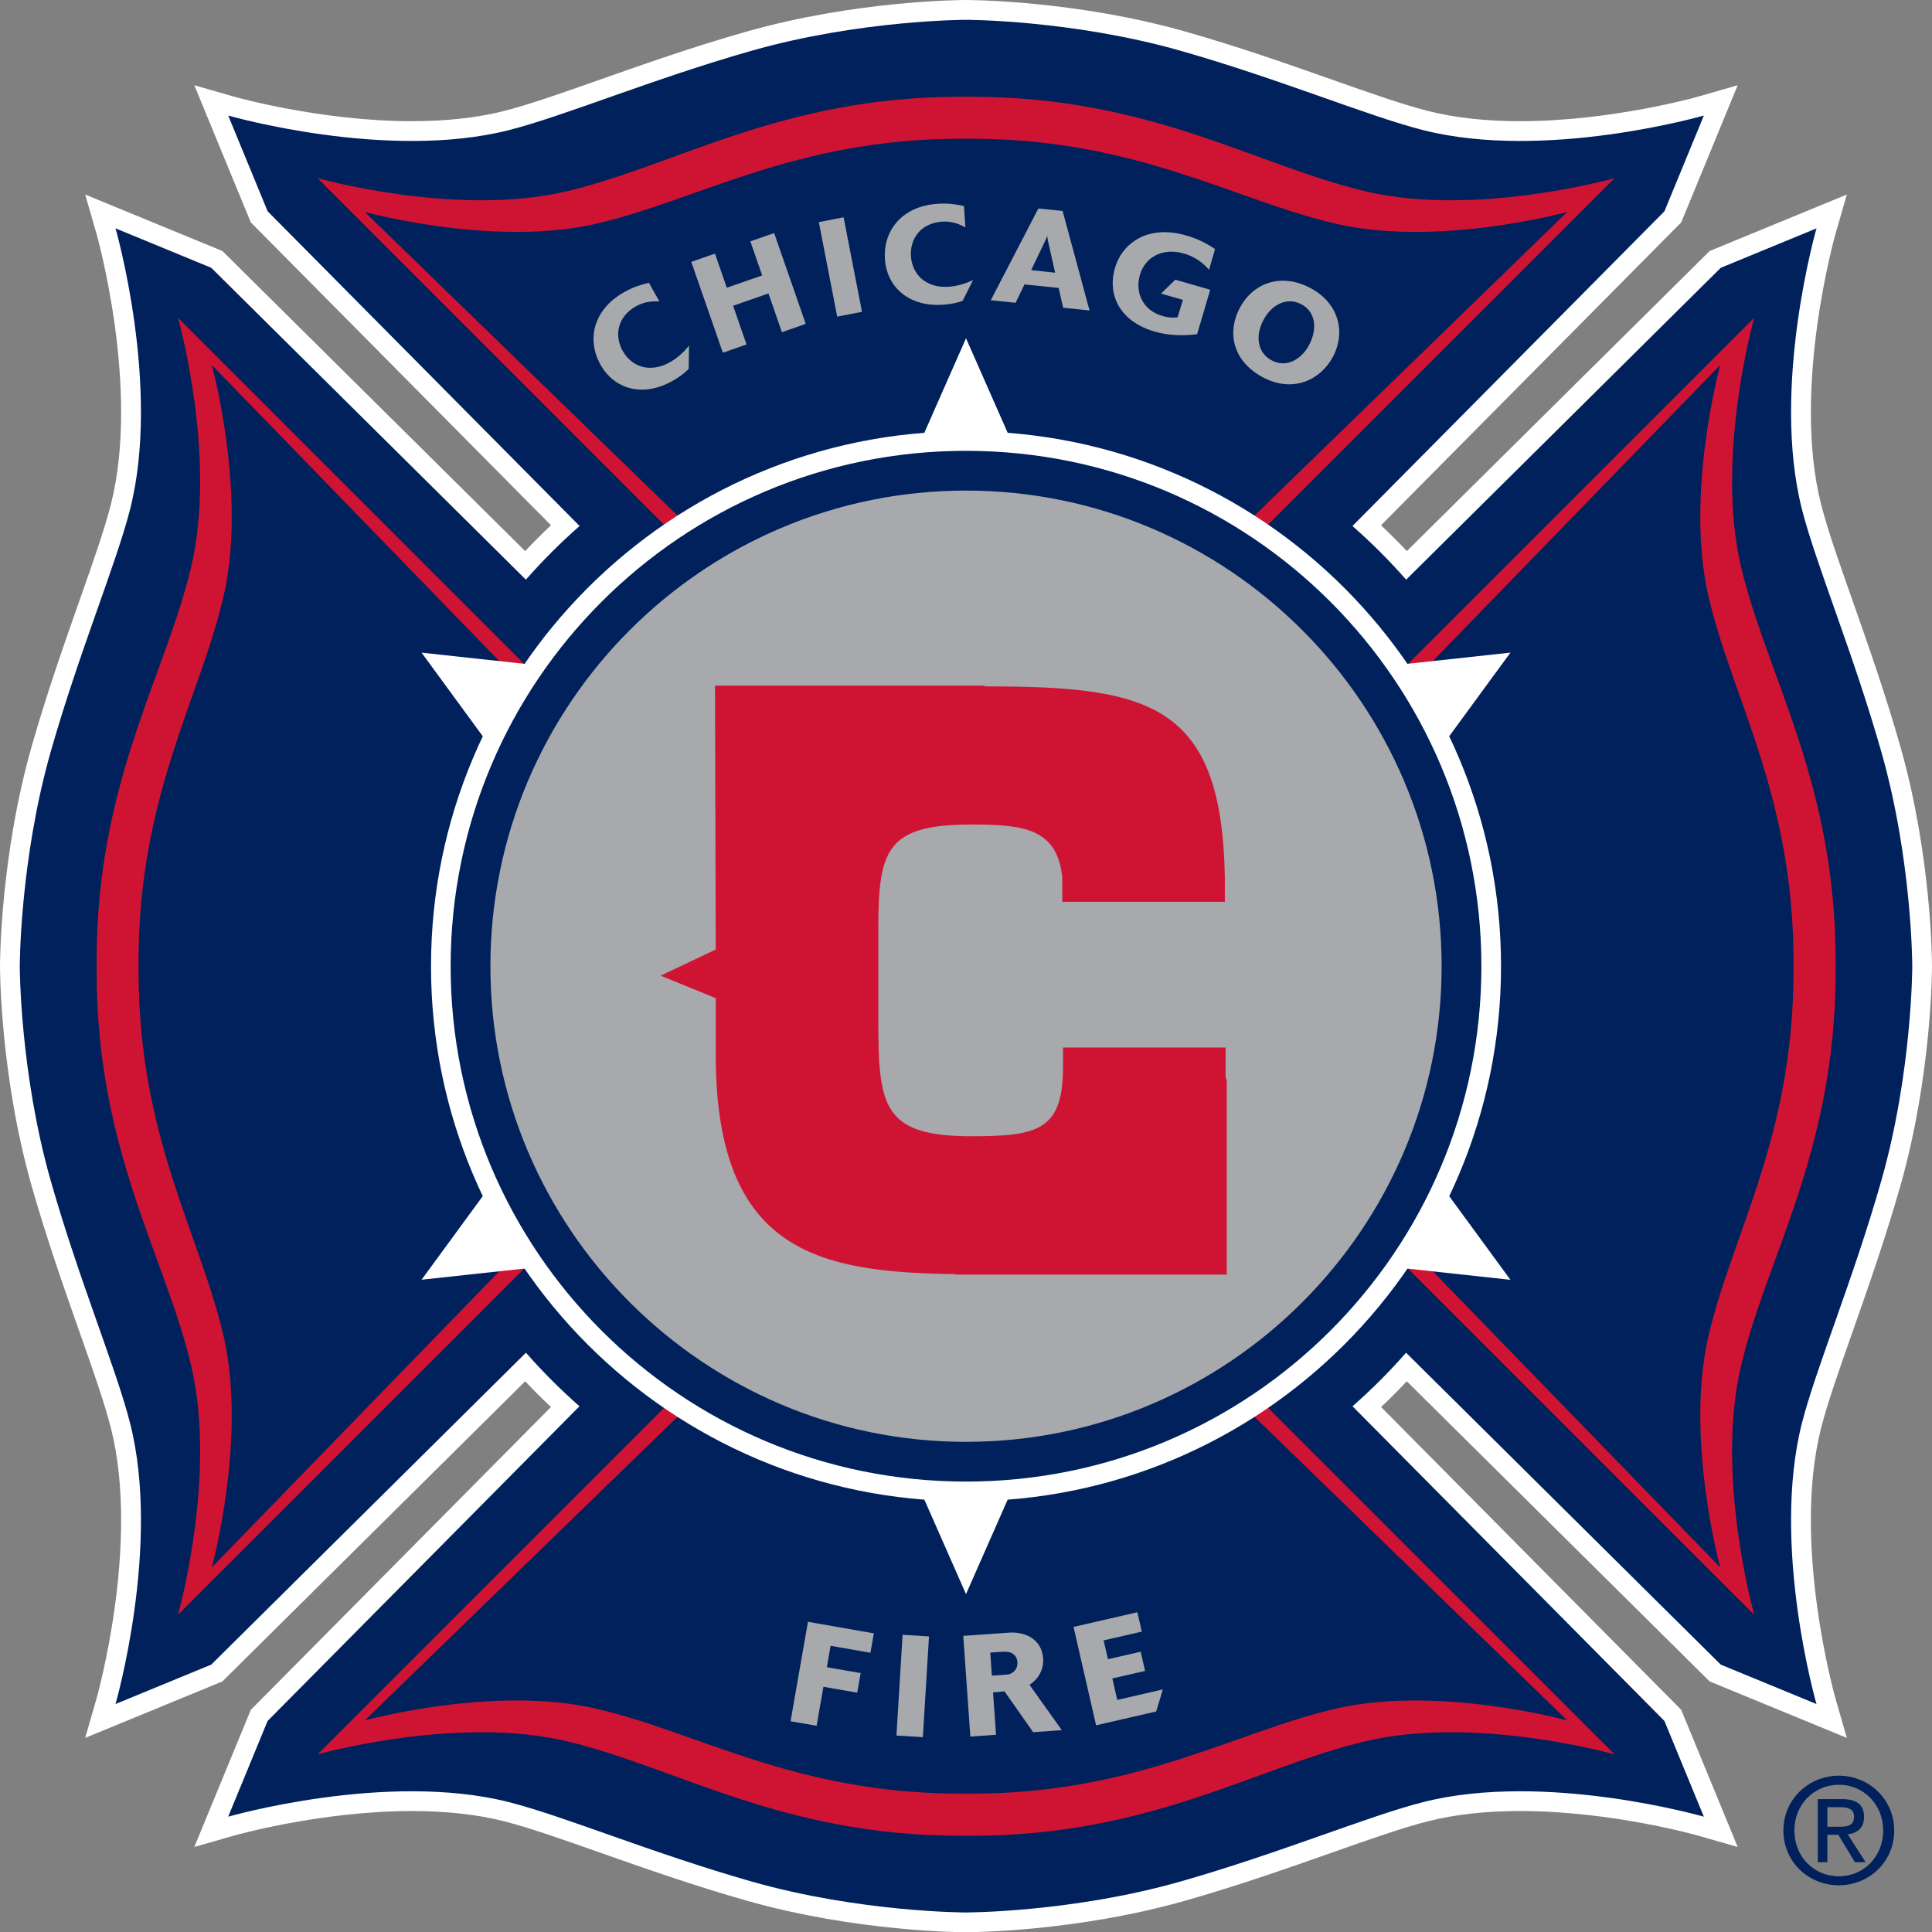 <?xml version="1.0" encoding="utf-8"?>
<!-- Generator: Adobe Illustrator 15.0.0, SVG Export Plug-In . SVG Version: 6.00 Build 0)  -->
<!DOCTYPE svg PUBLIC "-//W3C//DTD SVG 1.1//EN" "http://www.w3.org/Graphics/SVG/1.1/DTD/svg11.dtd">
<svg version="1.1" id="Layer_1" xmlns="http://www.w3.org/2000/svg" xmlns:xlink="http://www.w3.org/1999/xlink" x="0px" y="0px"
	 width="200px" height="200.023px" viewBox="0 0 200 200.023" enable-background="new 0 0 200 200.023" xml:space="preserve">
<rect x="0" y="0" width="200" height="200.023" fill="#808080" stroke="none"/>
<path fill="#FFFFFF" d="M194.756,122.216c3.2-11.246,3.2-22.194,3.2-22.194s0-10.947-3.2-22.191
	c-2.925-10.272-6.779-19.447-8.222-25.118c-3.221-12.681,1.51-29.073,1.51-29.073l-9.912,4.083l-32.569,32.284
	c-1.73-1.969-3.586-3.822-5.556-5.556l32.294-32.577l4.083-9.914c0,0-16.393,4.732-29.073,1.507
	c-5.671-1.437-14.845-5.292-25.115-8.216c-11.244-3.2-22.194-3.2-22.194-3.2s-10.947,0-22.191,3.2
	c-10.272,2.924-19.449,6.779-25.118,8.216c-12.683,3.226-29.07-1.507-29.07-1.507l4.083,9.914L59.998,54.45
	c-1.972,1.733-3.827,3.587-5.559,5.556L21.87,27.722l-9.912-4.083c0,0,4.73,16.393,1.511,29.073
	c-1.442,5.671-5.298,14.846-8.222,25.116c-3.2,11.246-3.2,22.193-3.2,22.193s0,10.948,3.2,22.194
	c2.924,10.272,6.779,19.444,8.222,25.115c3.22,12.684-1.511,29.071-1.511,29.071l9.912-4.081l32.575-32.288
	c1.726,1.966,3.581,3.819,5.542,5.545L27.704,178.15l-4.083,9.914c0,0,16.388-4.73,29.07-1.507
	c5.669,1.439,14.846,5.292,25.118,8.219c11.244,3.202,22.191,3.202,22.191,3.202s10.95,0,22.194-3.202
	c10.271-2.927,19.444-6.779,25.115-8.219c12.681-3.224,29.073,1.507,29.073,1.507l-4.083-9.914l-32.286-32.572
	c1.962-1.726,3.814-3.576,5.543-5.545l32.574,32.288l9.912,4.081c0,0-4.73-16.388-1.51-29.071
	C187.977,141.66,191.831,132.488,194.756,122.216"/>
<path fill="#FFFFFF" d="M100.001,200.023c-0.461,0-11.366-0.035-22.753-3.281c-5.48-1.56-10.597-3.363-15.108-4.953
	c-3.95-1.392-7.363-2.594-9.952-3.25c-2.771-0.705-5.984-1.062-9.551-1.062c-9.47,0-18.361,2.525-18.451,2.554l-4.071,1.168
	l5.85-14.2l31.069-31.343c-0.913-0.865-1.806-1.754-2.666-2.666L23.024,174.06l-14.206,5.847l1.174-4.068
	c0.045-0.158,4.534-16.02,1.489-28.003c-0.656-2.593-1.858-5.999-3.25-9.951c-1.59-4.515-3.391-9.629-4.953-15.109
	C0.04,111.386,0,100.48,0,100.021s0.04-11.363,3.278-22.755c1.563-5.479,3.363-10.592,4.953-15.106
	c1.392-3.95,2.594-7.363,3.25-9.952c3.045-11.98-1.444-27.842-1.489-28.002l-1.174-4.068l14.206,5.847l31.34,31.064
	c0.863-0.916,1.756-1.811,2.674-2.674L25.964,23.024l-5.85-14.2l4.071,1.171c0.09,0.025,8.979,2.551,18.451,2.551
	c3.566,0,6.779-0.356,9.551-1.059c2.591-0.662,6.007-1.863,9.962-3.258c4.51-1.59,9.621-3.391,15.099-4.948
	C88.635,0.041,99.54,0,100.001,0c0.459,0,11.364,0.041,22.751,3.281c5.475,1.558,10.589,3.358,15.099,4.948
	c3.955,1.395,7.371,2.596,9.964,3.258c2.77,0.702,5.982,1.059,9.549,1.059c9.473-0.003,18.361-2.525,18.451-2.551l4.071-1.171
	l-5.847,14.2l-31.077,31.351c0.92,0.863,1.811,1.758,2.676,2.674l31.341-31.064l14.203-5.847l-1.171,4.068
	c-0.048,0.16-4.537,16.021-1.492,28.002c0.656,2.589,1.86,5.999,3.25,9.952c1.59,4.515,3.394,9.628,4.953,15.108
	C199.965,88.66,200,99.563,200,100.021s-0.035,11.364-3.278,22.753c-1.56,5.48-3.363,10.592-4.95,15.109
	c-1.393,3.952-2.597,7.36-3.253,9.954c-3.045,11.98,1.444,27.842,1.492,28l1.171,4.068l-14.203-5.847l-31.346-31.069
	c-0.86,0.915-1.748,1.803-2.663,2.666l31.069,31.343l5.847,14.2l-4.071-1.168c-0.09-0.028-8.979-2.554-18.451-2.554
	c-3.566,0-6.779,0.356-9.549,1.062c-2.591,0.656-6.004,1.858-9.957,3.25c-4.512,1.59-9.625,3.394-15.105,4.953
	C111.365,199.988,100.46,200.023,100.001,200.023 M42.637,183.387c3.908,0,7.459,0.399,10.557,1.187
	c2.769,0.702,6.263,1.934,10.306,3.355c4.457,1.573,9.511,3.354,14.868,4.876c10.805,3.08,21.488,3.128,21.634,3.128
	s10.833-0.048,21.632-3.128c5.36-1.522,10.411-3.303,14.868-4.873c4.046-1.425,7.537-2.656,10.306-3.358
	c3.1-0.787,6.651-1.187,10.557-1.187c6.14,0,11.926,0.966,15.598,1.746l-2.398-5.826l-33.53-33.831l1.631-1.433
	c1.891-1.663,3.694-3.466,5.359-5.359l1.433-1.631l33.831,33.53l5.823,2.4c-1.236-5.791-2.927-16.816-0.557-26.156
	c0.702-2.769,1.934-6.26,3.358-10.303c1.572-4.46,3.349-9.514,4.876-14.871c3.077-10.816,3.122-21.526,3.122-21.632
	s-0.045-10.812-3.122-21.629c-1.527-5.362-3.306-10.416-4.876-14.873c-1.425-4.043-2.656-7.537-3.358-10.303
	c-2.37-9.338-0.68-20.368,0.557-26.157l-5.823,2.4l-33.829,33.53l-1.432-1.633c-1.663-1.894-3.472-3.699-5.37-5.369l-1.63-1.433
	l33.537-33.834l2.398-5.831c-3.672,0.782-9.458,1.748-15.598,1.748c-3.905,0-7.457-0.401-10.557-1.187
	c-2.771-0.704-6.266-1.936-10.315-3.36c-4.457-1.572-9.506-3.349-14.858-4.873c-10.819-3.083-21.526-3.125-21.632-3.125
	S89.187,4.136,78.367,7.219c-5.353,1.524-10.404,3.301-14.858,4.873c-4.048,1.425-7.544,2.656-10.315,3.36
	c-3.098,0.785-6.648,1.187-10.557,1.187c-6.137,0-11.926-0.966-15.598-1.748l2.398,5.831l33.54,33.834l-1.631,1.435
	c-1.896,1.663-3.701,3.472-5.369,5.367l-1.435,1.633L20.719,29.46l-5.826-2.4c1.234,5.789,2.93,16.819,0.557,26.157
	c-0.704,2.766-1.931,6.26-3.36,10.306c-1.57,4.454-3.349,9.508-4.876,14.867c-3.077,10.82-3.12,21.526-3.12,21.635
	c0,0.103,0.043,10.813,3.12,21.629c1.527,5.357,3.306,10.411,4.876,14.871c1.43,4.043,2.656,7.534,3.36,10.303
	c2.373,9.335,0.678,20.365-0.557,26.156l5.826-2.4l33.829-33.53l1.432,1.631c1.661,1.889,3.462,3.691,5.362,5.359l1.625,1.435
	l-33.529,33.829l-2.398,5.826C30.711,184.353,36.5,183.387,42.637,183.387"/>
<path fill="#00215B" d="M194.756,122.216c3.2-11.246,3.2-22.194,3.2-22.194s0-10.947-3.2-22.191
	c-2.925-10.272-6.779-19.447-8.222-25.118c-3.221-12.681,1.51-29.073,1.51-29.073l-9.912,4.083l-32.569,32.284
	c-1.73-1.969-3.586-3.822-5.556-5.556l32.294-32.577l4.083-9.914c0,0-16.393,4.732-29.073,1.507
	c-5.671-1.437-14.845-5.292-25.115-8.216c-11.244-3.2-22.194-3.2-22.194-3.2s-10.947,0-22.191,3.2
	c-10.272,2.924-19.449,6.779-25.118,8.216c-12.683,3.226-29.07-1.507-29.07-1.507l4.083,9.914L59.998,54.45
	c-1.972,1.733-3.827,3.587-5.559,5.556L21.87,27.722l-9.912-4.083c0,0,4.73,16.393,1.511,29.073
	c-1.442,5.671-5.298,14.846-8.222,25.116c-3.2,11.246-3.2,22.193-3.2,22.193s0,10.948,3.2,22.194
	c2.924,10.272,6.779,19.444,8.222,25.115c3.22,12.684-1.511,29.071-1.511,29.071l9.912-4.081l32.575-32.288
	c1.726,1.966,3.581,3.819,5.542,5.545L27.704,178.15l-4.083,9.914c0,0,16.388-4.73,29.07-1.507
	c5.669,1.439,14.846,5.292,25.118,8.219c11.244,3.202,22.191,3.202,22.191,3.202s10.95,0,22.194-3.202
	c10.271-2.927,19.444-6.779,25.115-8.219c12.681-3.224,29.073,1.507,29.073,1.507l-4.083-9.914l-32.286-32.572
	c1.962-1.726,3.814-3.576,5.543-5.545l32.574,32.288l9.912,4.081c0,0-4.73-16.388-1.51-29.071
	C187.977,141.66,191.831,132.488,194.756,122.216"/>
<path fill="#CE1432" d="M126.12,140.585l41.029,41.029c0,0-14.403-4.076-25.813-1.357c-11.414,2.717-22.282,9.781-40.759,9.781
	h-1.129c-18.479,0-29.349-7.064-40.761-9.781c-11.411-2.719-25.813,1.357-25.813,1.357l41.026-41.029H126.12z"/>
<path fill="#CE1432" d="M140.569,73.92l41.029-41.029c0,0-4.076,14.401-1.357,25.813c2.717,11.409,9.781,22.281,9.781,40.759v1.128
	c0,18.479-7.064,29.347-9.781,40.759c-2.719,11.414,1.357,25.813,1.357,25.813l-41.029-41.026V73.92z"/>
<path fill="#CE1432" d="M126.12,59.469l41.029-41.029c0,0-14.403,4.076-25.813,1.359c-11.414-2.716-22.282-9.784-40.759-9.784
	h-1.129c-18.479,0-29.349,7.068-40.761,9.784c-11.411,2.717-25.813-1.359-25.813-1.359l41.026,41.029H126.12z"/>
<path fill="#CE1432" d="M59.456,73.92L18.424,32.891c0,0,4.076,14.401,1.359,25.813c-2.713,11.409-9.781,22.281-9.781,40.759v1.128
	c0,18.479,7.068,29.347,9.781,40.759c2.717,11.414-1.359,25.813-1.359,25.813l41.032-41.026V73.92z"/>
<path fill="#00215B" d="M124.201,141.169l38.035,36.926c0,0-13.348-3.669-23.93-1.221c-10.579,2.445-20.653,8.803-37.781,8.803
	h-1.046c-17.133,0-27.205-6.357-37.784-8.803c-10.576-2.448-23.929,1.221-23.929,1.221l38.034-36.926H124.201z"/>
<path fill="#00215B" d="M141.153,75.819l36.926-38.035c0,0-3.671,13.348-1.224,23.93c2.445,10.579,8.806,20.653,8.806,37.781v1.048
	c0,17.131-6.36,27.203-8.806,37.782c-2.447,10.578,1.224,23.932,1.224,23.932l-36.926-38.037V75.819z"/>
<path fill="#00215B" d="M124.201,58.869l38.035-36.926c0,0-13.348,3.669-23.93,1.222c-10.579-2.445-20.653-8.804-37.781-8.804
	h-1.046c-17.133,0-27.205,6.358-37.784,8.804c-10.576,2.447-23.929-1.222-23.929-1.222l38.034,36.926H124.201z"/>
<path fill="#00215B" d="M58.852,75.819L21.926,37.784c0,0,3.666,13.348,1.224,23.93c-2.448,10.579-8.806,20.653-8.806,37.781v1.048
	c0,17.131,6.357,27.203,8.806,37.782c2.442,10.578-1.224,23.932-1.224,23.932l36.926-38.037V75.819z"/>
<path fill="#A7A9AC" d="M71.292,38.188c-0.273,0.266-0.73,0.717-1.69,1.254c-3.113,1.74-6.042,0.813-7.447-1.701
	c-1.374-2.447-0.878-5.633,2.493-7.521c0.986-0.549,1.841-0.787,2.528-0.945l1.084,1.932c-0.422-0.022-1.39-0.081-2.426,0.501
	c-1.919,1.073-2.265,3.027-1.374,4.615c0.938,1.673,2.847,2.314,4.868,1.188c0.774-0.434,1.454-1.041,2.001-1.735L71.292,38.188z"/>
<polygon fill="#A7A9AC" points="83.408,33.53 80.942,34.389 79.551,30.378 75.889,31.652 77.28,35.66 74.83,36.513 71.56,27.107 
	74.013,26.255 75.239,29.783 78.903,28.512 77.675,24.983 80.14,24.125 "/>
<rect x="85.658" y="22.636" transform="matrix(0.982 -0.191 0.191 0.982 -3.675 17.126)" fill="#A7A9AC" width="2.612" height="9.964"/>
<path fill="#A7A9AC" d="M99.65,31.148c-0.361,0.12-0.969,0.328-2.067,0.398c-3.561,0.226-5.801-1.881-5.979-4.753
	c-0.179-2.802,1.647-5.457,5.503-5.701c1.128-0.072,1.996,0.083,2.686,0.238l0.138,2.21c-0.366-0.203-1.214-0.67-2.397-0.597
	c-2.192,0.141-3.351,1.753-3.235,3.568c0.12,1.911,1.565,3.321,3.875,3.173c0.886-0.055,1.764-0.309,2.556-0.697L99.65,31.148z"/>
<path fill="#A7A9AC" d="M112.79,32.142l-2.734-0.286l-0.466-2.047l-3.539-0.366l-0.918,1.903l-2.568-0.266l4.926-9.5l2.511,0.261
	L112.79,32.142z M109.226,28.227l-0.729-3.238c-0.043-0.23-0.065-0.306-0.078-0.56c-0.133,0.296-0.135,0.324-0.208,0.472
	l-1.465,3.067L109.226,28.227z"/>
<path fill="#A7A9AC" d="M123.926,34.597c-1.478,0.19-2.978,0.141-4.399-0.271c-3.4-0.981-4.966-3.604-4.108-6.574
	c0.768-2.658,3.474-4.504,7.364-3.381c1.108,0.321,2.026,0.76,2.999,1.409l-0.619,2.143c-0.344-0.382-1.161-1.262-2.599-1.678
	c-2.172-0.625-4.016,0.325-4.562,2.222c-0.497,1.723,0.2,3.629,2.37,4.256c0.691,0.198,1.171,0.158,1.529,0.131l0.555-1.809
	l-2.268-0.651l1.475-1.44l3.619,1.041L123.926,34.597z"/>
<path fill="#A7A9AC" d="M130.813,39.101c-3.08-1.595-3.87-4.524-2.493-7.18c1.337-2.594,4.231-3.702,7.254-2.145
	c3.055,1.582,3.729,4.612,2.445,7.095C136.757,39.312,133.897,40.693,130.813,39.101 M135.535,35.68
	c0.883-1.705,0.632-3.434-0.848-4.198c-1.452-0.752-3.052,0.01-3.92,1.69c-0.84,1.628-0.6,3.371,0.903,4.148
	C133.315,38.171,134.843,37.024,135.535,35.68"/>
<polygon fill="#A7A9AC" points="84.534,178.651 81.838,178.183 83.639,167.888 90.461,169.084 90.107,171.095 85.981,170.373 
	85.595,172.59 89.097,173.199 88.74,175.226 85.241,174.616 "/>
<rect x="93.068" y="169.359" transform="matrix(0.998 0.061 -0.061 0.998 10.886 -5.464)" fill="#A7A9AC" width="2.739" height="10.45"/>
<path fill="#A7A9AC" d="M109.918,179.104l-2.965,0.211l-2.974-4.234c-0.515,0.068-0.587,0.073-1.18,0.113l0.312,4.387l-2.661,0.188
	l-0.734-10.426l4.725-0.331c1.625-0.115,3.398,0.617,3.544,2.674c0.03,0.429-0.027,0.848-0.178,1.229
	c-0.312,0.854-0.908,1.265-1.231,1.498L109.918,179.104z M102.785,174.973l-0.105-1.513c0.321-0.035,1.565-0.072,1.799-0.15
	c0.536-0.171,0.89-0.64,0.845-1.249c-0.03-0.472-0.288-0.763-0.524-0.896c-0.354-0.228-0.857-0.19-1.432-0.152l-0.857,0.063
	L102.785,174.973z"/>
<polygon fill="#A7A9AC" points="119.689,177.172 113.467,178.602 111.132,168.419 117.738,166.899 118.2,168.903 114.247,169.813 
	114.696,171.76 118.084,170.984 118.538,172.974 115.15,173.749 115.659,175.974 120.377,174.888 "/>
<polygon fill="#FFFFFF" points="156.359,67.558 116.271,71.919 100.001,35.018 83.729,71.922 43.641,67.563 67.401,100.021 
	43.641,132.476 83.729,128.122 100.001,165.021 116.271,128.122 156.359,132.486 132.596,100.021 "/>
<path fill="#FFFFFF" d="M155.387,100.026c0,30.591-24.797,55.386-55.386,55.386c-30.588,0-55.383-24.795-55.383-55.386
	s24.795-55.388,55.383-55.388C130.59,44.639,155.387,69.436,155.387,100.026"/>
<path fill="#00215B" d="M153.353,100.021c0,29.465-23.887,53.352-53.352,53.352s-53.352-23.887-53.352-53.352
	c0-29.462,23.887-53.352,53.352-53.352S153.353,70.56,153.353,100.021"/>
<path fill="#A7A9AC" d="M148.979,100.021c0,27.052-21.928,48.978-48.978,48.978c-27.052,0-48.978-21.926-48.978-48.978
	c0-27.049,21.926-48.978,48.978-48.978C127.051,51.044,148.979,72.973,148.979,100.021"/>
<path fill="#A7A9AC" d="M100.001,149.26c-27.152,0-49.235-22.088-49.235-49.238c0-27.149,22.083-49.238,49.235-49.238
	s49.236,22.089,49.236,49.238C149.237,127.172,127.153,149.26,100.001,149.26 M100.001,51.303
	c-26.863,0-48.716,21.857-48.716,48.719c0,26.864,21.853,48.72,48.716,48.72c26.864,0,48.717-21.855,48.717-48.72
	C148.718,73.16,126.865,51.303,100.001,51.303"/>
<path fill="#CE1432" d="M90.664,96.34c0-8.472,0.87-11.246,9.899-11.246c5.385,0,9.106,0.398,9.66,5.703v2.298h16.311v-2.298
	c-0.316-17.817-7.916-19.478-24.23-19.478c-0.344,0-0.683,0.003-1.023,0.005l0.08-0.088H74.278V94.12l0.07-0.048v4.387l-5.314,2.525
	l5.314,2.17v6.015c0,20.428,10.464,22.326,25.171,22.477l-0.04,0.046h27.25v-19.832l-0.118,0.056
	c0.003-0.491,0.003-0.983,0.003-1.479v-1.741h-16.31v1.741c0,6.97-3.171,7.443-9.741,7.443c-9.504,0-9.899-3.403-9.899-12.271V96.34
	z"/>
<path fill="#CE1432" d="M126.99,131.949H98.87l0.053-0.05c-14.115-0.196-24.83-2.202-24.83-22.729v-5.844l-5.703-2.325l5.703-2.706
	l-0.075-27.317h27.94l-0.081,0.08h0.427c16.786,0,24.175,1.866,24.491,19.733v2.561h-16.829v-2.556
	c-0.532-5.061-4.068-5.442-9.402-5.442c-8.894,0-9.642,2.684-9.642,10.988v9.262c0,8.929,0.467,12.019,9.642,12.019
	c6.882,0,9.48-0.619,9.48-7.188v-1.999h16.831l-0.002,3.08l0.117,0.346V131.949z M100.081,131.433h26.391v-19.174l-0.003,0.002
	l-0.115-0.349l0.005-2.962h-15.796v1.485c0,7.346-3.616,7.702-9.999,7.702c-9.767,0-10.158-3.617-10.158-12.533v-9.262
	c0-8.525,0.833-11.505,10.158-11.505c5.444,0,9.342,0.424,9.916,5.935v2.063h15.799v-2.039
	c-0.312-17.403-7.542-19.222-23.975-19.222l-1.623,0.008l0.083-0.091H74.539l0.07,27.13l-4.936,2.345l4.936,2.015v6.189
	c0,20.386,10.323,22.066,24.913,22.217l0.594,0.005L100.081,131.433z"/>
<path fill="#00215B" d="M185.754,189.491c0-2.686,2.02-4.734,4.605-4.734c2.561,0,4.587,2.049,4.587,4.734
	c0,2.727-2.026,4.74-4.587,4.74C187.773,194.231,185.754,192.218,185.754,189.491 M190.359,195.167c3.087,0,5.729-2.393,5.729-5.676
	c0-3.247-2.642-5.673-5.729-5.673c-3.107,0-5.741,2.426-5.741,5.673C184.618,192.774,187.252,195.167,190.359,195.167
	 M189.168,189.938h1.134l1.718,2.836h1.111l-1.859-2.882c0.959-0.12,1.693-0.624,1.693-1.798c0-1.289-0.768-1.851-2.305-1.851
	h-2.483v6.53h0.991V189.938z M189.168,189.105v-2.029h1.344c0.685,0,1.417,0.148,1.417,0.961c0,1.006-0.747,1.068-1.582,1.068
	H189.168z"/>
</svg>
